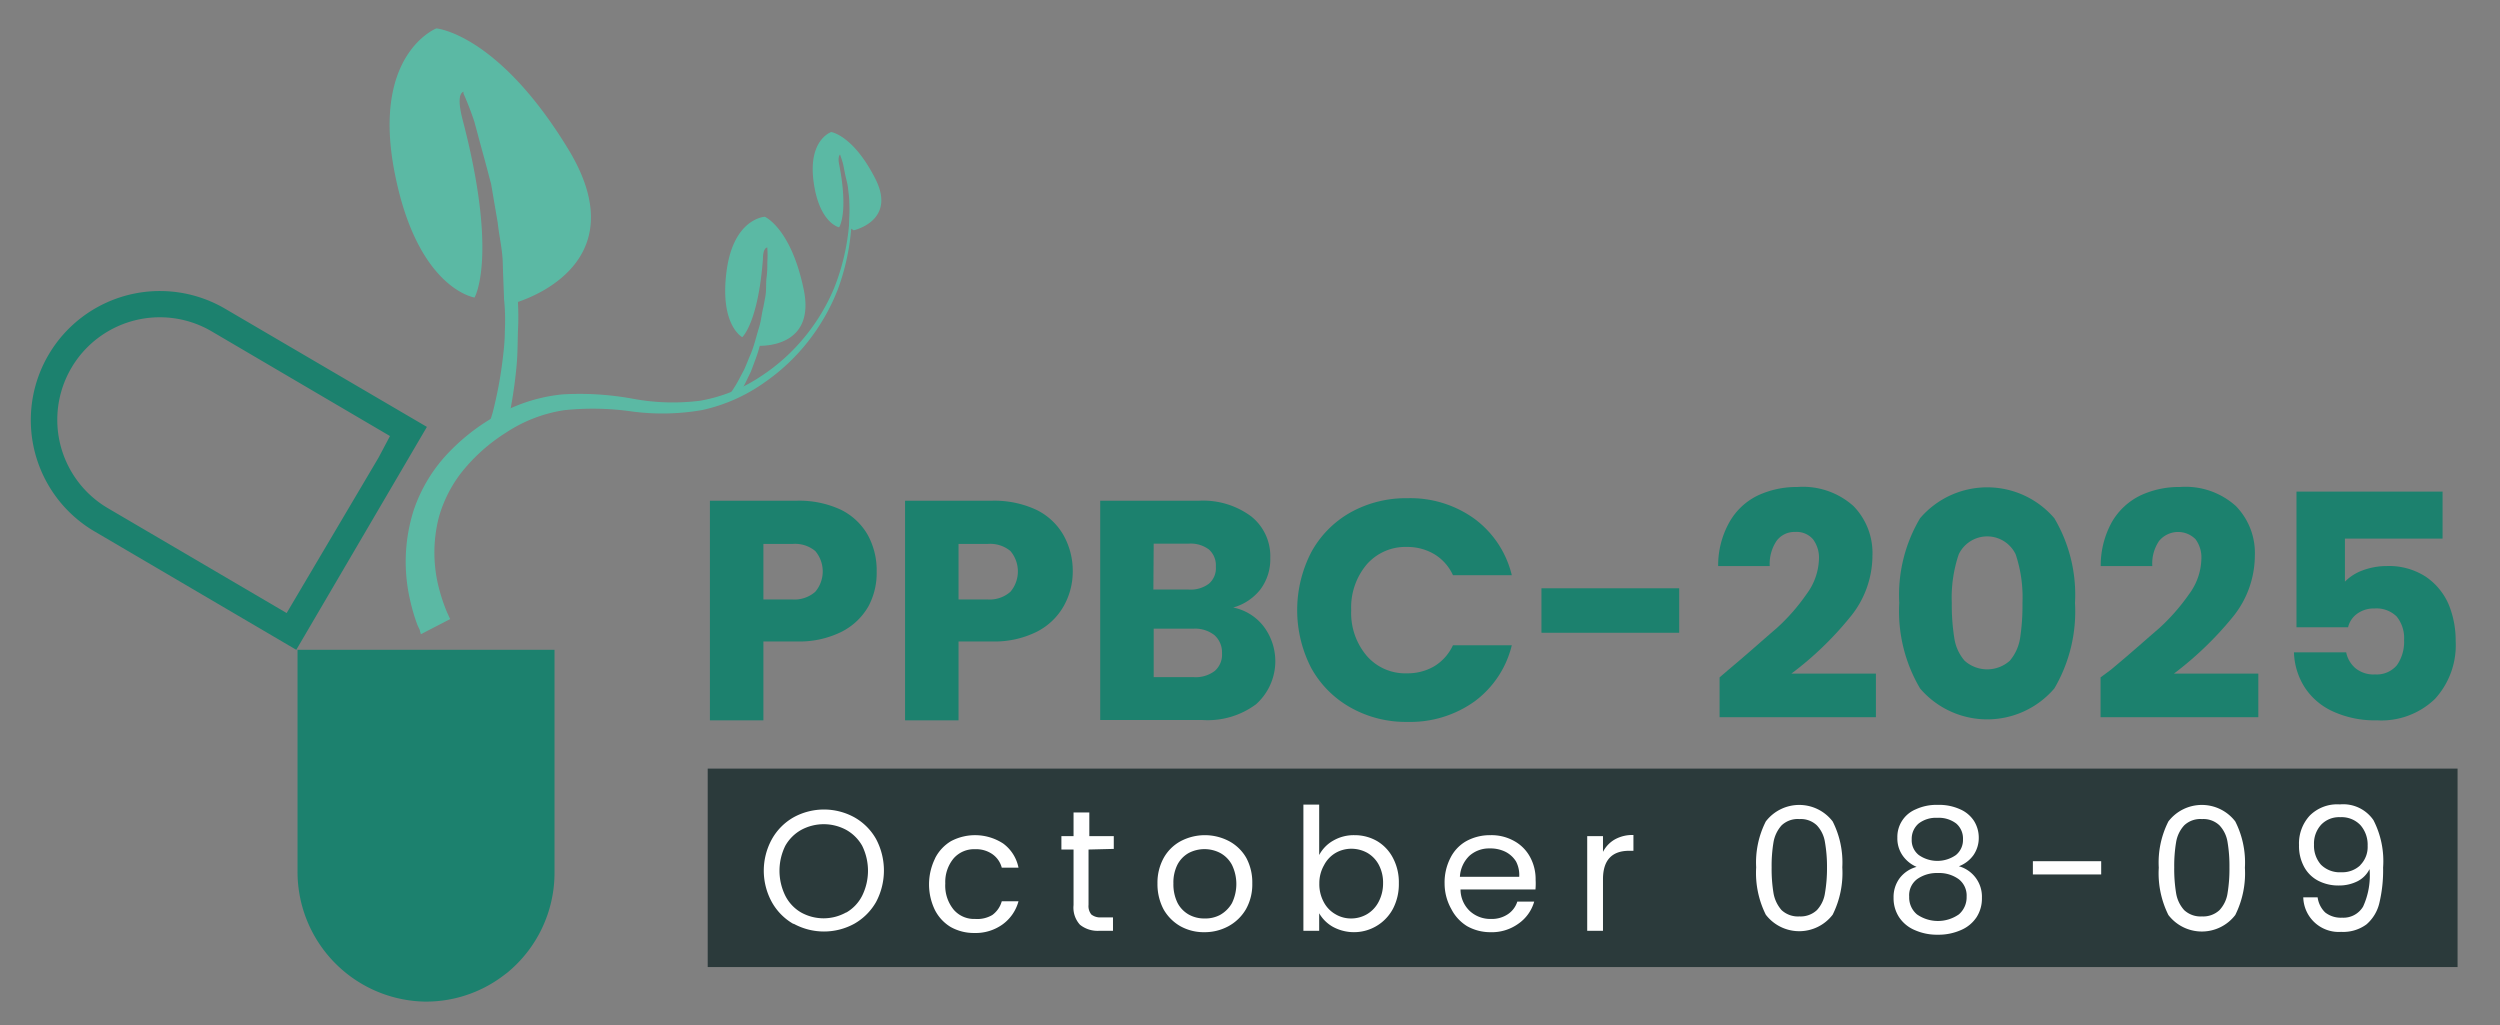 <svg id="Layer_1" data-name="Layer 1" xmlns="http://www.w3.org/2000/svg" viewBox="0 0 158.47 65"><rect x="0" y="0" width="158.47" height="65" fill="#808080" stroke="none"/><defs><style>.cls-1{fill:#1c816e;}.cls-2{fill:#5bb9a4;}.cls-3{fill:#2b3a3b;}.cls-4{fill:#fff;}</style></defs><path class="cls-1" d="M55.05,38.43a4.07,4.07,0,0,1-1.71,1.62,6,6,0,0,1-2.85.61h-2.1v5H45V31.74h5.49a6.25,6.25,0,0,1,2.81.57A4,4,0,0,1,55,33.9a4.64,4.64,0,0,1,.57,2.32A4.47,4.47,0,0,1,55.05,38.43Zm-3.37-.92a2,2,0,0,0,0-2.58,2,2,0,0,0-1.45-.45H48.39V38h1.84A2,2,0,0,0,51.68,37.51Z"/><path class="cls-1" d="M67.42,38.43a4.07,4.07,0,0,1-1.71,1.62,6,6,0,0,1-2.85.61h-2.1v5H57.37V31.74h5.49a6.33,6.33,0,0,1,2.82.57A4,4,0,0,1,67.4,33.9,4.64,4.64,0,0,1,68,36.22,4.47,4.47,0,0,1,67.42,38.43Zm-3.37-.92a2,2,0,0,0,0-2.58,2,2,0,0,0-1.45-.45H60.76V38H62.6A2,2,0,0,0,64.05,37.51Z"/><path class="cls-1" d="M80.11,39.72a3.66,3.66,0,0,1-.49,4.92,5.13,5.13,0,0,1-3.4,1H69.74V31.74H76a5.11,5.11,0,0,1,3.32,1,3.22,3.22,0,0,1,1.2,2.64,3.17,3.17,0,0,1-.64,2,3.34,3.34,0,0,1-1.71,1.13A3.23,3.23,0,0,1,80.11,39.72Zm-7-2.35h2.22A1.93,1.93,0,0,0,76.63,37a1.29,1.29,0,0,0,.44-1.08,1.34,1.34,0,0,0-.44-1.09,1.93,1.93,0,0,0-1.28-.37H73.13ZM77,42.53a1.36,1.36,0,0,0,.46-1.12,1.46,1.46,0,0,0-.48-1.15,2,2,0,0,0-1.34-.41H73.13v3.07h2.5A2,2,0,0,0,77,42.53Z"/><path class="cls-1" d="M83.12,35a6.42,6.42,0,0,1,2.49-2.52,7.23,7.23,0,0,1,3.62-.9,6.94,6.94,0,0,1,4.24,1.31,6.27,6.27,0,0,1,2.36,3.57H92.1a3,3,0,0,0-1.18-1.33,3.34,3.34,0,0,0-1.73-.46,3.26,3.26,0,0,0-2.54,1.09,4.22,4.22,0,0,0-1,2.92,4.19,4.19,0,0,0,1,2.91,3.23,3.23,0,0,0,2.54,1.09,3.33,3.33,0,0,0,1.73-.45A3.06,3.06,0,0,0,92.1,40.9h3.73a6.24,6.24,0,0,1-2.36,3.56,7,7,0,0,1-4.24,1.3,7.13,7.13,0,0,1-3.62-.91,6.43,6.43,0,0,1-2.49-2.5,8,8,0,0,1,0-7.35Z"/><path class="cls-1" d="M106.44,37.29v2.82H97.71V37.29Z"/><path class="cls-1" d="M109.57,42.45c1.29-1.08,2.31-2,3.06-2.64a12.5,12.5,0,0,0,1.89-2.16,3.91,3.91,0,0,0,.78-2.2,1.94,1.94,0,0,0-.38-1.27,1.37,1.37,0,0,0-1.13-.46,1.4,1.4,0,0,0-1.18.57,2.61,2.61,0,0,0-.43,1.59h-3.27a5.59,5.59,0,0,1,.73-2.81,4.13,4.13,0,0,1,1.8-1.67,5.82,5.82,0,0,1,2.49-.53,4.8,4.8,0,0,1,3.56,1.21,4.26,4.26,0,0,1,1.2,3.15,6.15,6.15,0,0,1-1.45,3.93,20.92,20.92,0,0,1-3.69,3.54h5.36v2.76H109V42.94Z"/><path class="cls-1" d="M121.71,32.85a5.6,5.6,0,0,1,8.51,0,9.52,9.52,0,0,1,1.31,5.37,9.64,9.64,0,0,1-1.31,5.42,5.6,5.6,0,0,1-8.51,0,9.63,9.63,0,0,1-1.32-5.42A9.52,9.52,0,0,1,121.71,32.85Zm6.06,2.29a2,2,0,0,0-3.61,0,8.56,8.56,0,0,0-.44,3.08,13.46,13.46,0,0,0,.16,2.23,2.83,2.83,0,0,0,.65,1.43,2.15,2.15,0,0,0,2.87,0,2.92,2.92,0,0,0,.65-1.43,13.61,13.61,0,0,0,.15-2.23A8.59,8.59,0,0,0,127.77,35.14Z"/><path class="cls-1" d="M133.81,42.45c1.3-1.08,2.32-2,3.07-2.64a13,13,0,0,0,1.89-2.16,3.89,3.89,0,0,0,.77-2.2,1.94,1.94,0,0,0-.37-1.27,1.56,1.56,0,0,0-2.31.11,2.55,2.55,0,0,0-.43,1.59h-3.27a5.69,5.69,0,0,1,.72-2.81,4.21,4.21,0,0,1,1.81-1.67,5.75,5.75,0,0,1,2.49-.53,4.76,4.76,0,0,1,3.55,1.21,4.26,4.26,0,0,1,1.2,3.15,6.2,6.2,0,0,1-1.44,3.93,21.64,21.64,0,0,1-3.69,3.54h5.35v2.76h-10V42.94Z"/><path class="cls-1" d="M154.83,34.14h-6.19v2.73a3,3,0,0,1,1.11-.71,4.4,4.4,0,0,1,1.55-.28,4.28,4.28,0,0,1,2.47.68,4.06,4.06,0,0,1,1.44,1.74,6,6,0,0,1,.45,2.32,5.05,5.05,0,0,1-1.31,3.68,4.89,4.89,0,0,1-3.68,1.36,6.38,6.38,0,0,1-2.76-.55,4.21,4.21,0,0,1-1.8-1.51,4.36,4.36,0,0,1-.7-2.25h3.31a1.78,1.78,0,0,0,.58,1,1.81,1.81,0,0,0,1.25.4,1.67,1.67,0,0,0,1.39-.59,2.59,2.59,0,0,0,.45-1.59,2.16,2.16,0,0,0-.47-1.49,1.81,1.81,0,0,0-1.39-.51,1.79,1.79,0,0,0-1.11.33,1.48,1.48,0,0,0-.58.86h-3.27V31.16h9.26Z"/><path class="cls-1" d="M14.27,19.57A8.18,8.18,0,1,0,6,33.69l12.78,7.5,8.28-14.13Zm3.9,19.29L6.85,32.22A6.48,6.48,0,0,1,13.41,21l11.31,6.64L24,29Z"/><path class="cls-1" d="M27,63.49H27a8.12,8.12,0,0,0,4.79-1.56l.36-.27a8.2,8.2,0,0,0,3-6.36V41.19H18.86V55.31a8.23,8.23,0,0,0,8.07,8.18Z"/><path class="cls-2" d="M26.68,40.2,26.62,40c0-.09-.1-.23-.17-.41A11.87,11.87,0,0,1,26,38.06a10.79,10.79,0,0,1,.23-5.74A9.81,9.81,0,0,1,28.15,29a12.86,12.86,0,0,1,3.25-2.62A10.48,10.48,0,0,1,35.65,25a18.62,18.62,0,0,1,4.49.28,13.83,13.83,0,0,0,4.25.12,10,10,0,0,0,3.8-1.52,12.15,12.15,0,0,0,2.89-2.61,12.5,12.5,0,0,0,1.79-3,14.1,14.1,0,0,0,1-5.16,13.93,13.93,0,0,0-.06-1.49c0-.35,0-.53,0-.53s0,.19.06.53A13.78,13.78,0,0,1,54,13a14.5,14.5,0,0,1-.86,5.26,12.89,12.89,0,0,1-1.73,3.14,12.63,12.63,0,0,1-2.89,2.8,10.8,10.8,0,0,1-4,1.79,14.64,14.64,0,0,1-4.48.09A17.47,17.47,0,0,0,35.77,26a9.2,9.2,0,0,0-3.69,1.42,11.27,11.27,0,0,0-2.79,2.48,8.3,8.3,0,0,0-1.47,2.88,9,9,0,0,0,.08,4.78,10.25,10.25,0,0,0,.45,1.28l.14.31.05.09Z"/><path class="cls-2" d="M32.36,25.94a29.5,29.5,0,0,0,.4-2.93c.05-.6.05-1.26.07-2a16.93,16.93,0,0,0,0-1.87c1.48-.5,7.19-2.92,3.29-9.52C31.62,2.13,27.66,1.8,27.66,1.8S23.57,3.4,25,10.86s5.08,8,5.08,8,1.52-2.57-.76-11.29c-.35-1.36-.13-1.68.06-1.76a.56.56,0,0,0,0,.12,19.17,19.17,0,0,1,.69,1.79c.18.66.36,1.35.56,2.07s.33,1.24.5,1.87l.42,2.46c.09.86.3,1.7.32,2.55s.06,1.54.08,2.28A13.5,13.5,0,0,1,32,21c0,.67-.08,1.31-.15,1.89a25.38,25.38,0,0,1-.5,2.77,8.4,8.4,0,0,1-.28,1l1.05.31A9.26,9.26,0,0,0,32.36,25.94Z"/><path class="cls-2" d="M47,24.74c.17-.28.36-.7.6-1.19l.31-.83a8.35,8.35,0,0,0,.25-.8c.71,0,3.5-.21,2.78-3.6-.81-3.87-2.46-4.58-2.46-4.58s-2,.09-2.43,3.49,1,4.14,1,4.14,1-.88,1.31-4.94c0-.63.19-.74.28-.74v.05a6.11,6.11,0,0,1,0,.87c0,.31,0,.63-.05,1s0,.8-.08,1.21l-.12.64c-.11.42-.14.86-.27,1.28s-.19.67-.29,1a6.75,6.75,0,0,1-.33.9c-.12.29-.22.55-.33.79-.25.47-.45.87-.62,1.12a4,4,0,0,1-.27.4l.41.28A4.85,4.85,0,0,0,47,24.74Z"/><path class="cls-2" d="M53.84,14.43c0-.17,0-.34,0-.51a9.21,9.21,0,0,0,0-1.05c0-.3-.05-.6-.08-.9s-.1-.53-.16-.79-.1-.51-.15-.74-.14-.45-.2-.65c0,0,0,0,0,0s-.16.13-.06.62c.61,3.11,0,4,0,4s-1.27-.26-1.62-2.91,1.12-3.13,1.12-3.13,1.39.2,2.79,2.95c1.23,2.41-.83,3.14-1.36,3.28Z"/><rect class="cls-3" x="44.86" y="48.72" width="110.92" height="12.58"/><path class="cls-4" d="M50.3,58.57a3.63,3.63,0,0,1-1.37-1.38,4.14,4.14,0,0,1,0-4,3.63,3.63,0,0,1,1.37-1.38,4,4,0,0,1,3.86,0,3.61,3.61,0,0,1,1.37,1.37,4.25,4.25,0,0,1,0,4,3.68,3.68,0,0,1-1.37,1.37,4,4,0,0,1-3.86,0Zm3.35-.73a2.56,2.56,0,0,0,1-1.06,3.58,3.58,0,0,0,0-3.17,2.64,2.64,0,0,0-1-1,3,3,0,0,0-2.87,0,2.64,2.64,0,0,0-1,1,3.58,3.58,0,0,0,0,3.17,2.56,2.56,0,0,0,1,1.06,2.93,2.93,0,0,0,2.85,0Z"/><path class="cls-4" d="M59.28,54.39a2.66,2.66,0,0,1,1-1.07,3.26,3.26,0,0,1,3.31.15A2.5,2.5,0,0,1,64.56,55H63.5a1.51,1.51,0,0,0-.6-.86,1.8,1.8,0,0,0-1.09-.31,1.72,1.72,0,0,0-1.36.58A2.34,2.34,0,0,0,59.92,56a2.4,2.4,0,0,0,.53,1.66,1.7,1.7,0,0,0,1.36.59A1.87,1.87,0,0,0,62.9,58a1.6,1.6,0,0,0,.6-.87h1.06a2.66,2.66,0,0,1-1,1.46,2.92,2.92,0,0,1-1.8.55,3,3,0,0,1-1.5-.38,2.68,2.68,0,0,1-1-1.08,3.73,3.73,0,0,1,0-3.24Z"/><path class="cls-4" d="M69,53.85v3.51a.84.84,0,0,0,.18.61.91.91,0,0,0,.64.18h.73V59H69.7a1.79,1.79,0,0,1-1.24-.38,1.61,1.61,0,0,1-.41-1.25V53.85h-.77V53h.77v-1.5h1V53h1.55v.81Z"/><path class="cls-4" d="M74.82,58.71a2.85,2.85,0,0,1-1.07-1.08A3.41,3.41,0,0,1,73.37,56a3.25,3.25,0,0,1,.39-1.61,2.71,2.71,0,0,1,1.08-1.07,3.29,3.29,0,0,1,3.07,0A2.75,2.75,0,0,1,79,54.38,3.29,3.29,0,0,1,79.38,56a3.2,3.2,0,0,1-.4,1.63,2.88,2.88,0,0,1-1.11,1.08,3.17,3.17,0,0,1-1.54.38A3.05,3.05,0,0,1,74.82,58.71ZM77.33,58a2,2,0,0,0,.76-.75,2.78,2.78,0,0,0,0-2.43,1.84,1.84,0,0,0-.74-.75,2.16,2.16,0,0,0-2,0,1.8,1.8,0,0,0-.72.75A2.52,2.52,0,0,0,74.38,56a2.67,2.67,0,0,0,.26,1.23,1.81,1.81,0,0,0,.71.74,2,2,0,0,0,1,.25A2,2,0,0,0,77.33,58Z"/><path class="cls-4" d="M84.52,53.28a2.59,2.59,0,0,1,1.34-.34,2.82,2.82,0,0,1,1.44.38,2.67,2.67,0,0,1,1,1.07,3.29,3.29,0,0,1,.37,1.6,3.38,3.38,0,0,1-.37,1.61,2.8,2.8,0,0,1-3.81,1.15,2.32,2.32,0,0,1-.87-.86V59h-1V51h1v3.2A2.26,2.26,0,0,1,84.52,53.28Zm2.88,1.54a1.91,1.91,0,0,0-.73-.76,2.09,2.09,0,0,0-1-.26,2,2,0,0,0-1,.26,1.92,1.92,0,0,0-.74.78A2.29,2.29,0,0,0,83.63,56a2.37,2.37,0,0,0,.28,1.18,1.9,1.9,0,0,0,.74.77,1.92,1.92,0,0,0,1,.27,2,2,0,0,0,1-.27,1.94,1.94,0,0,0,.73-.77A2.49,2.49,0,0,0,87.67,56,2.41,2.41,0,0,0,87.4,54.82Z"/><path class="cls-4" d="M97.33,56.38H92.58a1.89,1.89,0,0,0,.6,1.38,1.92,1.92,0,0,0,1.33.49,1.82,1.82,0,0,0,1.07-.3,1.5,1.5,0,0,0,.6-.8h1.07a2.55,2.55,0,0,1-1,1.4,2.88,2.88,0,0,1-1.78.54A3,3,0,0,1,93,58.71a2.73,2.73,0,0,1-1-1.08A3.3,3.3,0,0,1,91.57,56a3.4,3.4,0,0,1,.37-1.62,2.51,2.51,0,0,1,1-1.06,3.11,3.11,0,0,1,1.54-.38,2.93,2.93,0,0,1,1.5.37,2.52,2.52,0,0,1,1,1,2.93,2.93,0,0,1,.36,1.46A4.18,4.18,0,0,1,97.33,56.38ZM96.1,54.61a1.69,1.69,0,0,0-.68-.62,2.17,2.17,0,0,0-1-.21,1.87,1.87,0,0,0-1.28.47,2,2,0,0,0-.6,1.33h3.76A1.86,1.86,0,0,0,96.1,54.61Z"/><path class="cls-4" d="M102.36,53.21a2.27,2.27,0,0,1,1.18-.28v1h-.27c-1.1,0-1.66.6-1.66,1.8V59h-1V53h1v1A1.9,1.9,0,0,1,102.36,53.21Z"/><path class="cls-4" d="M111.93,52.07a2.67,2.67,0,0,1,4.24,0,5.76,5.76,0,0,1,.61,2.91,5.94,5.94,0,0,1-.61,3,2.67,2.67,0,0,1-4.24,0,5.94,5.94,0,0,1-.61-3A5.76,5.76,0,0,1,111.93,52.07Zm3.75,1.31a2,2,0,0,0-.51-1.06,1.47,1.47,0,0,0-1.11-.4,1.48,1.48,0,0,0-1.13.4,2.15,2.15,0,0,0-.51,1.06,9.08,9.08,0,0,0-.12,1.6,9.41,9.41,0,0,0,.12,1.64,2.19,2.19,0,0,0,.51,1.07,1.52,1.52,0,0,0,1.13.4,1.51,1.51,0,0,0,1.11-.4,2,2,0,0,0,.51-1.07,9.3,9.3,0,0,0,.13-1.64A9,9,0,0,0,115.68,53.38Z"/><path class="cls-4" d="M120.59,54.21a1.89,1.89,0,0,1-.32-1.11,1.89,1.89,0,0,1,1.17-1.8,3.12,3.12,0,0,1,1.4-.28,3.2,3.2,0,0,1,1.41.28,2,2,0,0,1,.88.74,2,2,0,0,1,.3,1.06,1.92,1.92,0,0,1-.34,1.11,2,2,0,0,1-.92.7,2,2,0,0,1,1.46,2,2.19,2.19,0,0,1-.34,1.23,2.23,2.23,0,0,1-1,.82,3.52,3.52,0,0,1-1.46.29,3.47,3.47,0,0,1-1.45-.29,2.23,2.23,0,0,1-1-.82,2.19,2.19,0,0,1-.35-1.23,2,2,0,0,1,.39-1.25,2,2,0,0,1,1.07-.71A2.07,2.07,0,0,1,120.59,54.21Zm.94,1.51a1.28,1.28,0,0,0-.51,1.12,1.4,1.4,0,0,0,.49,1.12,2.32,2.32,0,0,0,2.66,0,1.43,1.43,0,0,0,.49-1.12,1.31,1.31,0,0,0-.5-1.11,2.11,2.11,0,0,0-1.32-.39A2.16,2.16,0,0,0,121.53,55.72ZM124,52.2a1.83,1.83,0,0,0-1.2-.36,1.79,1.79,0,0,0-1.18.36,1.27,1.27,0,0,0-.44,1,1.19,1.19,0,0,0,.45,1,2.05,2.05,0,0,0,2.35,0,1.23,1.23,0,0,0,.45-1A1.25,1.25,0,0,0,124,52.2Z"/><path class="cls-4" d="M133.19,54.59v.84h-4.33v-.84Z"/><path class="cls-4" d="M137.45,52.07a2.67,2.67,0,0,1,4.24,0A5.76,5.76,0,0,1,142.3,55a5.94,5.94,0,0,1-.61,3,2.67,2.67,0,0,1-4.24,0,5.94,5.94,0,0,1-.61-3A5.76,5.76,0,0,1,137.45,52.07Zm3.75,1.31a2,2,0,0,0-.51-1.06,1.47,1.47,0,0,0-1.11-.4,1.48,1.48,0,0,0-1.13.4,2.07,2.07,0,0,0-.51,1.06,9.08,9.08,0,0,0-.12,1.6,9.41,9.41,0,0,0,.12,1.64,2.1,2.1,0,0,0,.51,1.07,1.52,1.52,0,0,0,1.13.4,1.51,1.51,0,0,0,1.11-.4,2,2,0,0,0,.51-1.07,9.41,9.41,0,0,0,.12-1.64A9.08,9.08,0,0,0,141.2,53.38Z"/><path class="cls-4" d="M147.39,57.84a1.61,1.61,0,0,0,1.07.33,1.45,1.45,0,0,0,1.33-.7,4.71,4.71,0,0,0,.41-2.38,1.71,1.71,0,0,1-.76.77,2.6,2.6,0,0,1-1.19.27,2.77,2.77,0,0,1-1.3-.3,2.13,2.13,0,0,1-.89-.87,2.75,2.75,0,0,1-.33-1.39,2.6,2.6,0,0,1,.68-1.87,2.46,2.46,0,0,1,1.91-.71,2.32,2.32,0,0,1,2.13,1,5.67,5.67,0,0,1,.61,3,8.93,8.93,0,0,1-.24,2.26,2.55,2.55,0,0,1-.82,1.35,2.5,2.5,0,0,1-1.6.47A2.25,2.25,0,0,1,146,56.88h.91A1.63,1.63,0,0,0,147.39,57.84Zm2.22-3a1.63,1.63,0,0,0,.47-1.23,1.88,1.88,0,0,0-.46-1.31,1.65,1.65,0,0,0-1.28-.5,1.57,1.57,0,0,0-1.21.48,1.77,1.77,0,0,0-.45,1.26,1.82,1.82,0,0,0,.44,1.27,1.69,1.69,0,0,0,1.3.48A1.65,1.65,0,0,0,149.61,54.85Z"/></svg>